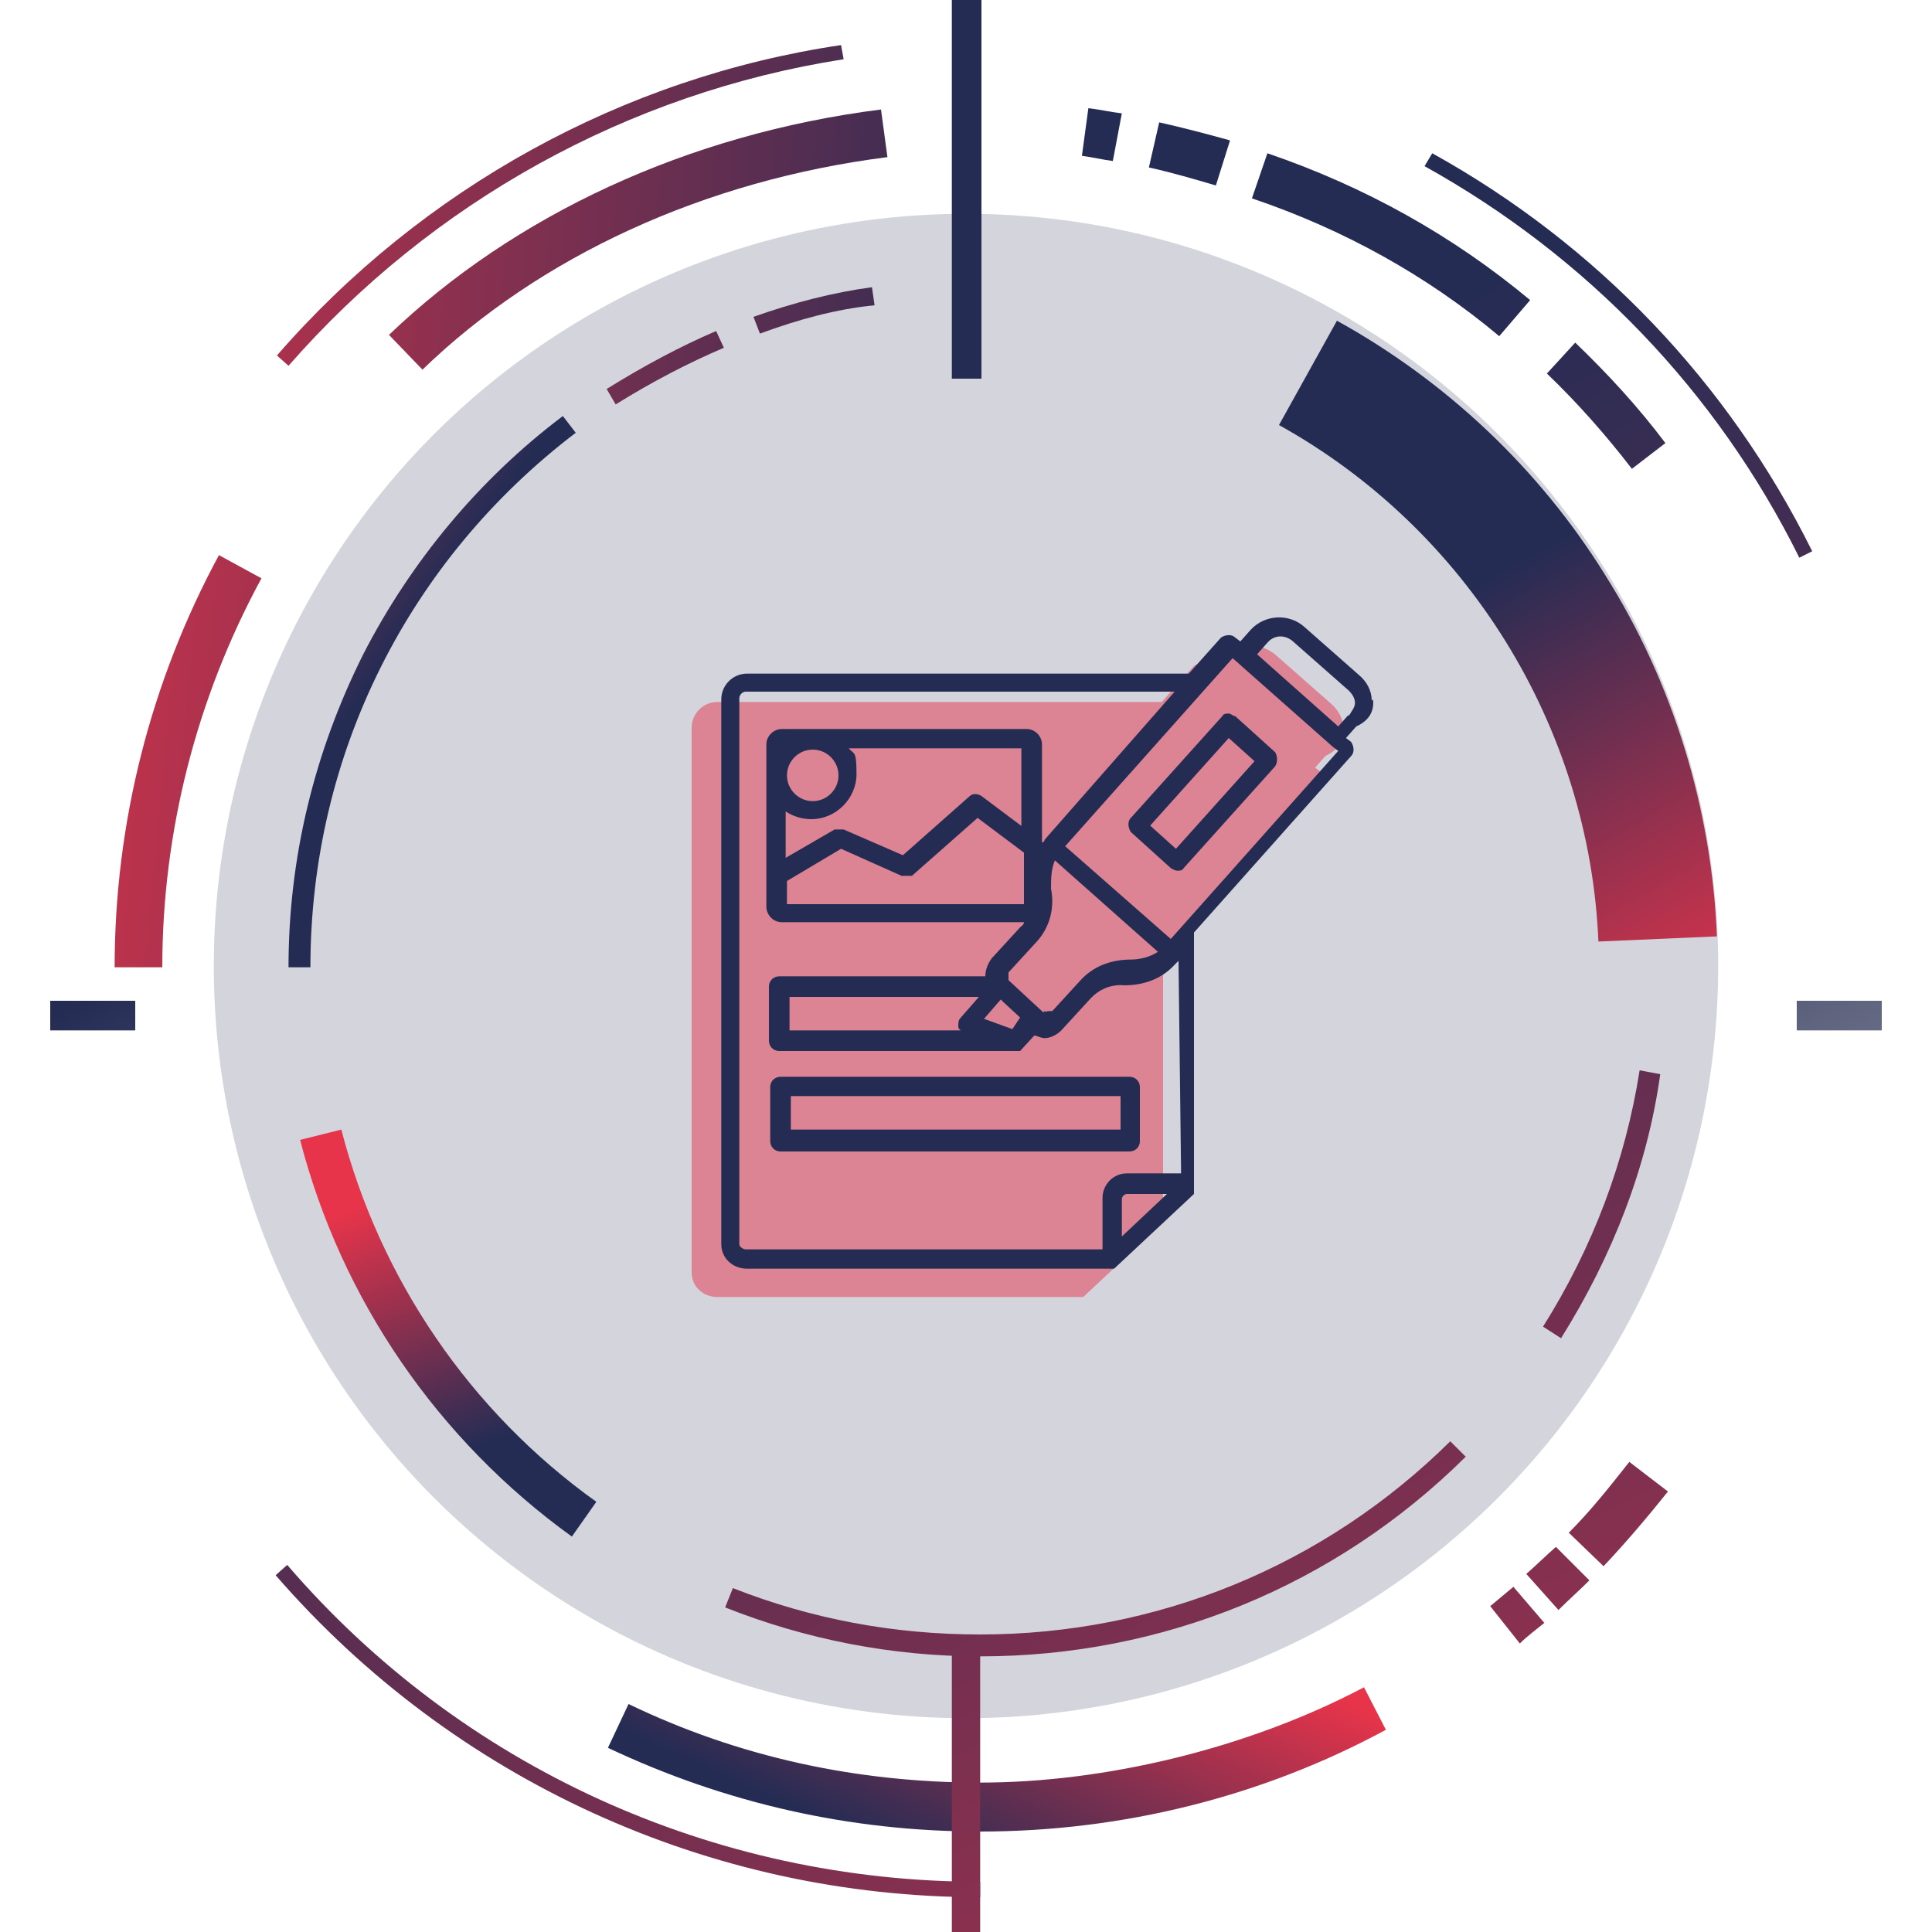 <?xml version="1.0" encoding="UTF-8"?>
<svg id="Capa_1" xmlns="http://www.w3.org/2000/svg" version="1.1" xmlns:xlink="http://www.w3.org/1999/xlink" viewBox="0 0 150 150">
  <!-- Generator: Adobe Illustrator 29.6.1, SVG Export Plug-In . SVG Version: 2.1.1 Build 9)  -->
  <defs>
    <style>
      .st0 {
        fill: url(#Degradado_sin_nombre_9911);
      }

      .st1 {
        fill: url(#Degradado_sin_nombre_997);
      }

      .st2 {
        fill: url(#Degradado_sin_nombre_9913);
      }

      .st3 {
        fill: url(#Degradado_sin_nombre_9919);
      }

      .st4 {
        fill: url(#Degradado_sin_nombre_994);
      }

      .st5 {
        fill: url(#Degradado_sin_nombre_995);
      }

      .st6 {
        fill: url(#Degradado_sin_nombre_9915);
      }

      .st7 {
        fill: url(#Degradado_sin_nombre_99);
      }

      .st8 {
        fill: url(#Degradado_sin_nombre_9918);
      }

      .st9 {
        fill: #e7344a;
        opacity: .5;
      }

      .st9, .st10 {
        isolation: isolate;
      }

      .st11 {
        fill: url(#Degradado_sin_nombre_9912);
      }

      .st12 {
        fill: url(#Degradado_sin_nombre_999);
      }

      .st13 {
        fill: url(#Degradado_sin_nombre_273);
      }

      .st14 {
        fill: url(#Degradado_sin_nombre_9917);
      }

      .st15 {
        fill: url(#Degradado_sin_nombre);
      }

      .st16 {
        fill: url(#Degradado_sin_nombre_992);
      }

      .st17 {
        fill: url(#Degradado_sin_nombre1);
      }

      .st18 {
        fill: url(#Degradado_sin_nombre_993);
      }

      .st19 {
        fill: url(#Degradado_sin_nombre_27);
      }

      .st20, .st10 {
        fill: #252c54;
      }

      .st21 {
        fill: url(#Degradado_sin_nombre_9910);
      }

      .st22 {
        fill: url(#Degradado_sin_nombre_9920);
      }

      .st23 {
        fill: url(#Degradado_sin_nombre_996);
      }

      .st24 {
        fill: url(#Degradado_sin_nombre_998);
      }

      .st10 {
        opacity: .2;
      }

      .st25 {
        fill: url(#Degradado_sin_nombre_9914);
      }

      .st26 {
        fill: url(#Degradado_sin_nombre_991);
      }

      .st27 {
        fill: url(#Degradado_sin_nombre_9916);
      }

      .st28 {
        fill: url(#Degradado_sin_nombre_271);
      }

      .st29 {
        fill: url(#Degradado_sin_nombre_272);
      }
    </style>
    <linearGradient id="Degradado_sin_nombre" data-name="Degradado sin nombre" x1="42.1" y1="295.5" x2="6.5" y2="227.7" gradientTransform="translate(0 -150.1)" gradientUnits="userSpaceOnUse">
      <stop offset="0" stop-color="#d9d9d9"/>
      <stop offset="1" stop-color="#252c54"/>
    </linearGradient>
    <linearGradient id="Degradado_sin_nombre1" data-name="Degradado sin nombre" x1="166.7" y1="274.6" x2="131.2" y2="206.8" xlink:href="#Degradado_sin_nombre"/>
    <linearGradient id="Degradado_sin_nombre_99" data-name="Degradado sin nombre 99" x1="101.4" y1="384.8" x2="17.1" y2="223.9" gradientTransform="translate(0 -150.1)" gradientUnits="userSpaceOnUse">
      <stop offset="0" stop-color="#e7344a"/>
      <stop offset="1" stop-color="#252c54"/>
    </linearGradient>
    <linearGradient id="Degradado_sin_nombre_991" data-name="Degradado sin nombre 99" x1="205.5" y1="330.3" x2="121.2" y2="169.4" xlink:href="#Degradado_sin_nombre_99"/>
    <linearGradient id="Degradado_sin_nombre_992" data-name="Degradado sin nombre 99" x1="-5.2" y1="161.4" x2="82.3" y2="169.7" xlink:href="#Degradado_sin_nombre_99"/>
    <linearGradient id="Degradado_sin_nombre_993" data-name="Degradado sin nombre 99" x1="83.2" y1="272.4" x2="72.6" y2="295.5" xlink:href="#Degradado_sin_nombre_99"/>
    <linearGradient id="Degradado_sin_nombre_27" data-name="Degradado sin nombre 27" x1="106.7" y1="282.8" x2="106.7" y2="282.8" gradientTransform="translate(0 -150.1)" gradientUnits="userSpaceOnUse">
      <stop offset="0" stop-color="#ef802f"/>
      <stop offset="1" stop-color="#252c54"/>
    </linearGradient>
    <linearGradient id="Degradado_sin_nombre_994" data-name="Degradado sin nombre 99" x1="159.2" y1="354.5" x2="74.9" y2="193.6" xlink:href="#Degradado_sin_nombre_99"/>
    <linearGradient id="Degradado_sin_nombre_995" data-name="Degradado sin nombre 99" x1="162.9" y1="352.6" x2="78.6" y2="191.7" xlink:href="#Degradado_sin_nombre_99"/>
    <linearGradient id="Degradado_sin_nombre_996" data-name="Degradado sin nombre 99" x1="168.6" y1="349.5" x2="84.3" y2="188.7" xlink:href="#Degradado_sin_nombre_99"/>
    <linearGradient id="Degradado_sin_nombre_997" data-name="Degradado sin nombre 99" x1="203.1" y1="331.5" x2="118.8" y2="170.6" xlink:href="#Degradado_sin_nombre_99"/>
    <linearGradient id="Degradado_sin_nombre_271" data-name="Degradado sin nombre 27" x1="121.2" y1="178" x2="121.2" y2="178" xlink:href="#Degradado_sin_nombre_27"/>
    <linearGradient id="Degradado_sin_nombre_998" data-name="Degradado sin nombre 99" x1="195.1" y1="335.7" x2="110.8" y2="174.8" xlink:href="#Degradado_sin_nombre_99"/>
    <linearGradient id="Degradado_sin_nombre_999" data-name="Degradado sin nombre 99" x1="185.9" y1="340.5" x2="101.6" y2="179.7" xlink:href="#Degradado_sin_nombre_99"/>
    <linearGradient id="Degradado_sin_nombre_9910" data-name="Degradado sin nombre 99" x1="181.1" y1="343" x2="96.9" y2="182.1" xlink:href="#Degradado_sin_nombre_99"/>
    <linearGradient id="Degradado_sin_nombre_9911" data-name="Degradado sin nombre 99" x1="-5.4" y1="163.4" x2="82.1" y2="171.7" xlink:href="#Degradado_sin_nombre_99"/>
    <linearGradient id="Degradado_sin_nombre_9912" data-name="Degradado sin nombre 99" x1="-9.6" y1="207.1" x2="77.9" y2="215.4" xlink:href="#Degradado_sin_nombre_99"/>
    <linearGradient id="Degradado_sin_nombre_9913" data-name="Degradado sin nombre 99" x1="31.2" y1="242.7" x2="38" y2="262" xlink:href="#Degradado_sin_nombre_99"/>
    <linearGradient id="Degradado_sin_nombre_272" data-name="Degradado sin nombre 27" x1="41.6" y1="273.3" x2="41.6" y2="273.3" xlink:href="#Degradado_sin_nombre_27"/>
    <linearGradient id="Degradado_sin_nombre_9914" data-name="Degradado sin nombre 99" x1="136.1" y1="366.6" x2="51.9" y2="205.7" xlink:href="#Degradado_sin_nombre_99"/>
    <linearGradient id="Degradado_sin_nombre_9915" data-name="Degradado sin nombre 99" x1="177.6" y1="344.9" x2="93.3" y2="184" xlink:href="#Degradado_sin_nombre_99"/>
    <linearGradient id="Degradado_sin_nombre_9916" data-name="Degradado sin nombre 99" x1="134.8" y1="229.6" x2="115.5" y2="195.1" xlink:href="#Degradado_sin_nombre_99"/>
    <linearGradient id="Degradado_sin_nombre_9917" data-name="Degradado sin nombre 99" x1="-5.8" y1="167.6" x2="81.7" y2="176" xlink:href="#Degradado_sin_nombre_99"/>
    <linearGradient id="Degradado_sin_nombre_9918" data-name="Degradado sin nombre 99" x1="-6.3" y1="173.1" x2="81.2" y2="181.5" xlink:href="#Degradado_sin_nombre_99"/>
    <linearGradient id="Degradado_sin_nombre_9919" data-name="Degradado sin nombre 99" x1="10.9" y1="188.4" x2="29.8" y2="201.6" xlink:href="#Degradado_sin_nombre_99"/>
    <linearGradient id="Degradado_sin_nombre_9920" data-name="Degradado sin nombre 99" x1="119.9" y1="375.1" x2="35.6" y2="214.2" xlink:href="#Degradado_sin_nombre_99"/>
    <linearGradient id="Degradado_sin_nombre_273" data-name="Degradado sin nombre 27" x1="171.2" y1="348.2" x2="86.9" y2="187.4" xlink:href="#Degradado_sin_nombre_27"/>
  </defs>
  <circle class="st10" cx="75" cy="75" r="58.4"/>
  <rect class="st15" x="3.9" y="77.7" width="6.6" height="2.3"/>
  <rect class="st17" x="139.5" y="77.7" width="6.6" height="2.3"/>
  <g>
    <path class="st7" d="M76.1,147.3c-21,0-40.9-9.1-54.7-25l.9-.8c13.5,15.7,33.1,24.6,53.8,24.6v1.2Z"/>
    <path class="st26" d="M139.7,43.3c-6.4-12.9-16.5-23.4-29.1-30.4l.6-1c12.8,7.1,23,17.8,29.5,30.9l-1,.5Z"/>
    <path class="st16" d="M22.4,28.4l-.9-.8C32.8,14.6,48.4,6,65.3,3.5l.2,1.1c-16.7,2.6-32,11.1-43.1,23.8Z"/>
    <path class="st18" d="M76.1,142.2c-10.1,0-19.8-2.2-28.9-6.5l1.6-3.4c8.5,4.1,17.7,6.1,27.3,6.1s20.7-2.6,29.8-7.4l1.7,3.3c-9.6,5.2-20.5,7.9-31.5,7.9Z"/>
    <path class="st19" d="M106.7,132.7"/>
    <path class="st4" d="M118,127.6l-2.3-2.9c.6-.5,1.2-1,1.8-1.5l2.4,2.8c-.6.5-1.3,1-1.9,1.6Z"/>
    <path class="st5" d="M121,125l-2.5-2.8c.8-.7,1.5-1.4,2.3-2.1l2.6,2.6c-.8.8-1.6,1.5-2.4,2.3Z"/>
    <path class="st23" d="M124.5,121.6l-2.7-2.6c1.7-1.7,3.2-3.6,4.7-5.5l3,2.3c-1.6,2-3.3,4-5,5.8Z"/>
    <path class="st1" d="M126.7,36.4c-2-2.6-4.2-5.1-6.6-7.4l2.2-2.4c2.5,2.4,4.9,5,7,7.8l-2.6,2Z"/>
    <path class="st28" d="M121.2,27.9"/>
    <path class="st24" d="M116.4,26.1c-5.6-4.7-12.1-8.3-19.2-10.7l1.2-3.5c7.6,2.6,14.4,6.4,20.4,11.4l-2.4,2.8Z"/>
    <path class="st12" d="M94.4,14.4c-1.7-.5-3.4-1-5.2-1.4l.8-3.5c1.8.4,3.7.9,5.5,1.4l-1.1,3.5Z"/>
    <path class="st21" d="M86.4,12.5c-.8-.1-1.6-.3-2.4-.4l.5-3.7c.9.1,1.7.3,2.6.4l-.7,3.7Z"/>
    <path class="st0" d="M32.8,28.7l-2.6-2.7c9.7-9.3,23.2-15.6,38.2-17.5l.5,3.7c-14.2,1.8-27,7.7-36.1,16.5Z"/>
    <path class="st11" d="M12.6,75.1h-3.7c0-11.2,2.8-22.2,8.1-32l3.3,1.8c-5,9.2-7.7,19.6-7.7,30.2Z"/>
    <path class="st2" d="M44.4,119.3c-10.4-7.5-17.9-18.4-21.1-30.8l3.2-.8c3,11.6,10,21.9,19.8,28.9l-1.9,2.7Z"/>
    <path class="st29" d="M41.6,123.2"/>
    <path class="st25" d="M76.1,128.6c-6.8,0-13.5-1.3-19.8-3.8l.6-1.5c6.1,2.4,12.5,3.6,19.2,3.6,13.7,0,26.7-5.3,36.5-15l1.2,1.2c-10.2,10.1-23.6,15.5-37.7,15.5Z"/>
    <path class="st6" d="M121.2,103.9l-1.4-.9c3.9-6.2,6.4-12.9,7.5-19.9l1.6.3c-1,7.2-3.7,14.1-7.7,20.5Z"/>
    <path class="st27" d="M124.1,73.1c-.7-16.7-10.2-32-24.8-40.1l4.5-8.1c8.5,4.7,15.7,11.5,20.8,19.7,5.3,8.4,8.3,18.2,8.7,28.1l-9.2.4Z"/>
    <path class="st14" d="M59,25.9l-.5-1.3c3.1-1.1,6.2-1.9,9.2-2.3l.2,1.4c-3,.3-5.9,1.1-8.9,2.2Z"/>
    <path class="st8" d="M47.8,31.4l-.7-1.2c2.9-1.8,5.7-3.3,8.5-4.5l.6,1.3c-2.8,1.2-5.5,2.6-8.4,4.4Z"/>
    <path class="st3" d="M24.1,75.1h-1.7c0-8.5,2-16.7,5.8-24.3,3.7-7.2,9-13.6,15.5-18.5l1,1.3c-13,9.9-20.6,25-20.6,41.5Z"/>
    <polygon class="st22" points="76.1 150 73.9 150 73.9 128.4 76.1 128.4 76.1 150"/>
    <polygon class="st13" points="76.2 29.4 73.9 29.4 73.9 0 76.2 0 76.2 29.4"/>
  </g>
  <g>
    <path class="st9" d="M104.3,56.6c0-.8-.4-1.5-1-2l-4.2-3.7c-1.2-1.1-3.1-1-4.2.2l-.7.9-.4-.3c-.3-.3-.8-.2-1.1,0l-2.5,2.8h-34.5c-1.1,0-2,.9-2,2v42.3c0,1.1.9,1.9,2,1.9h28.4l6.2-5.8h0v-20.2l12.2-13.7c.3-.3.2-.8,0-1.1l-.4-.3.8-.9c1.2-.6,1.5-1.3,1.5-2.2h0Z"/>
    <g>
      <path class="st20" d="M106.5,54.4c0-.8-.4-1.5-1-2l-4.2-3.7c-1.2-1.1-3.1-1-4.2.2l-.8.9-.4-.3c-.3-.3-.8-.2-1.1,0l-2.5,2.8h-34.3c-1.1,0-2,.9-2,2v42.3c0,1.1.9,1.9,2,1.9h28.5l6.2-5.8h0v-20.3l12.2-13.7c.3-.3.2-.8,0-1.1l-.4-.3.8-.9c1.1-.5,1.4-1.3,1.3-2.1h0ZM87.1,96v-2.9c0-.2.2-.4.4-.4h3.1l-3.5,3.3ZM91.8,91.1h-4.3c-1.1,0-1.9.9-1.9,1.9v4h-27.7c-.2,0-.5-.2-.5-.4v-42.4c0-.2.2-.5.5-.5h33.3l-10.1,11.5c0,0,0,.2-.2.2v-7.6c0-.6-.5-1.2-1.2-1.2h-19c-.6,0-1.2.5-1.2,1.2v12.6c0,.6.5,1.2,1.2,1.2h18.8c0,.2-.2.3-.3.4l-2.2,2.4c-.3.4-.5.9-.5,1.4h-16c-.4,0-.8.3-.8.8v4.2c0,.4.3.8.8.8h18.7l1.1-1.2c.2,0,.5.2.8.2h0c.5,0,1-.3,1.3-.6l2.2-2.4c.7-.8,1.7-1.2,2.7-1.1,1.5,0,2.9-.5,3.9-1.6l.3-.3.2,16.5h0ZM81,78.6h0c0,0-2.7-2.5-2.7-2.5,0,0,0-.2,0-.3s0-.2,0-.3l2.2-2.4c1-1.1,1.4-2.6,1.1-4.1,0-.7,0-1.5.3-2.2l8,7.1c-.6.4-1.4.6-2.1.6-1.5,0-2.9.5-3.9,1.6l-2.2,2.4c0,0-.2,0-.3,0s-.2.1-.3,0ZM74.4,79.7c0,0,0,.2.2.3h-13.3v-2.6h14.7l-1.4,1.6c-.2.2-.2.4-.2.7h0ZM78.6,79.9l-2.2-.8,1.3-1.5.2.2,1.3,1.2-.6.9h0ZM79.4,64.2l-3.2-2.4c-.3-.2-.7-.2-.9,0l-5.2,4.6-4.6-2c-.2,0-.5,0-.7,0l-3.8,2.2v-3.6c.6.4,1.3.6,2,.6,1.9,0,3.5-1.6,3.5-3.5s-.2-1.5-.6-2h13.4v6.1h0ZM65.1,60.2c0,1.1-.9,2-2,2s-2-.9-2-2,.9-2,2-2,2,.9,2,2ZM61.1,68.4l4.2-2.5,4.7,2.1c.3,0,.6,0,.8,0l5.1-4.5,3.6,2.7v4h-18.4v-1.7ZM90.9,72.9l-8.2-7.2,13-14.6,7.8,6.9h0l.4.3-13,14.6ZM104.7,55.5l-.8.9-6.3-5.6.8-.9c.5-.6,1.4-.7,2.1,0l4.2,3.7c.3.3.5.6.5,1,0,.3-.3.7-.5,1h0Z"/>
      <path class="st20" d="M99,58.4l-3.1-2.8c-.2,0-.3-.2-.5-.2s-.4,0-.5.2l-7.1,7.9c-.3.3-.2.8,0,1.1l3.1,2.8c0,0,.3.2.5.2h0c.2,0,.4,0,.5-.2l7.1-7.9c.2-.3.2-.8,0-1.1ZM91.3,65.9l-2-1.8,6.1-6.8,2,1.8c0,0-6.1,6.8-6.1,6.8Z"/>
      <path class="st20" d="M87.7,83.6h-27.1c-.4,0-.8.3-.8.8v4.2c0,.4.3.8.8.8h27.1c.4,0,.8-.3.8-.8v-4.2c0-.5-.4-.8-.8-.8ZM86.9,87.7h-25.5v-2.6h25.6v2.6h0Z"/>
    </g>
  </g>
</svg>